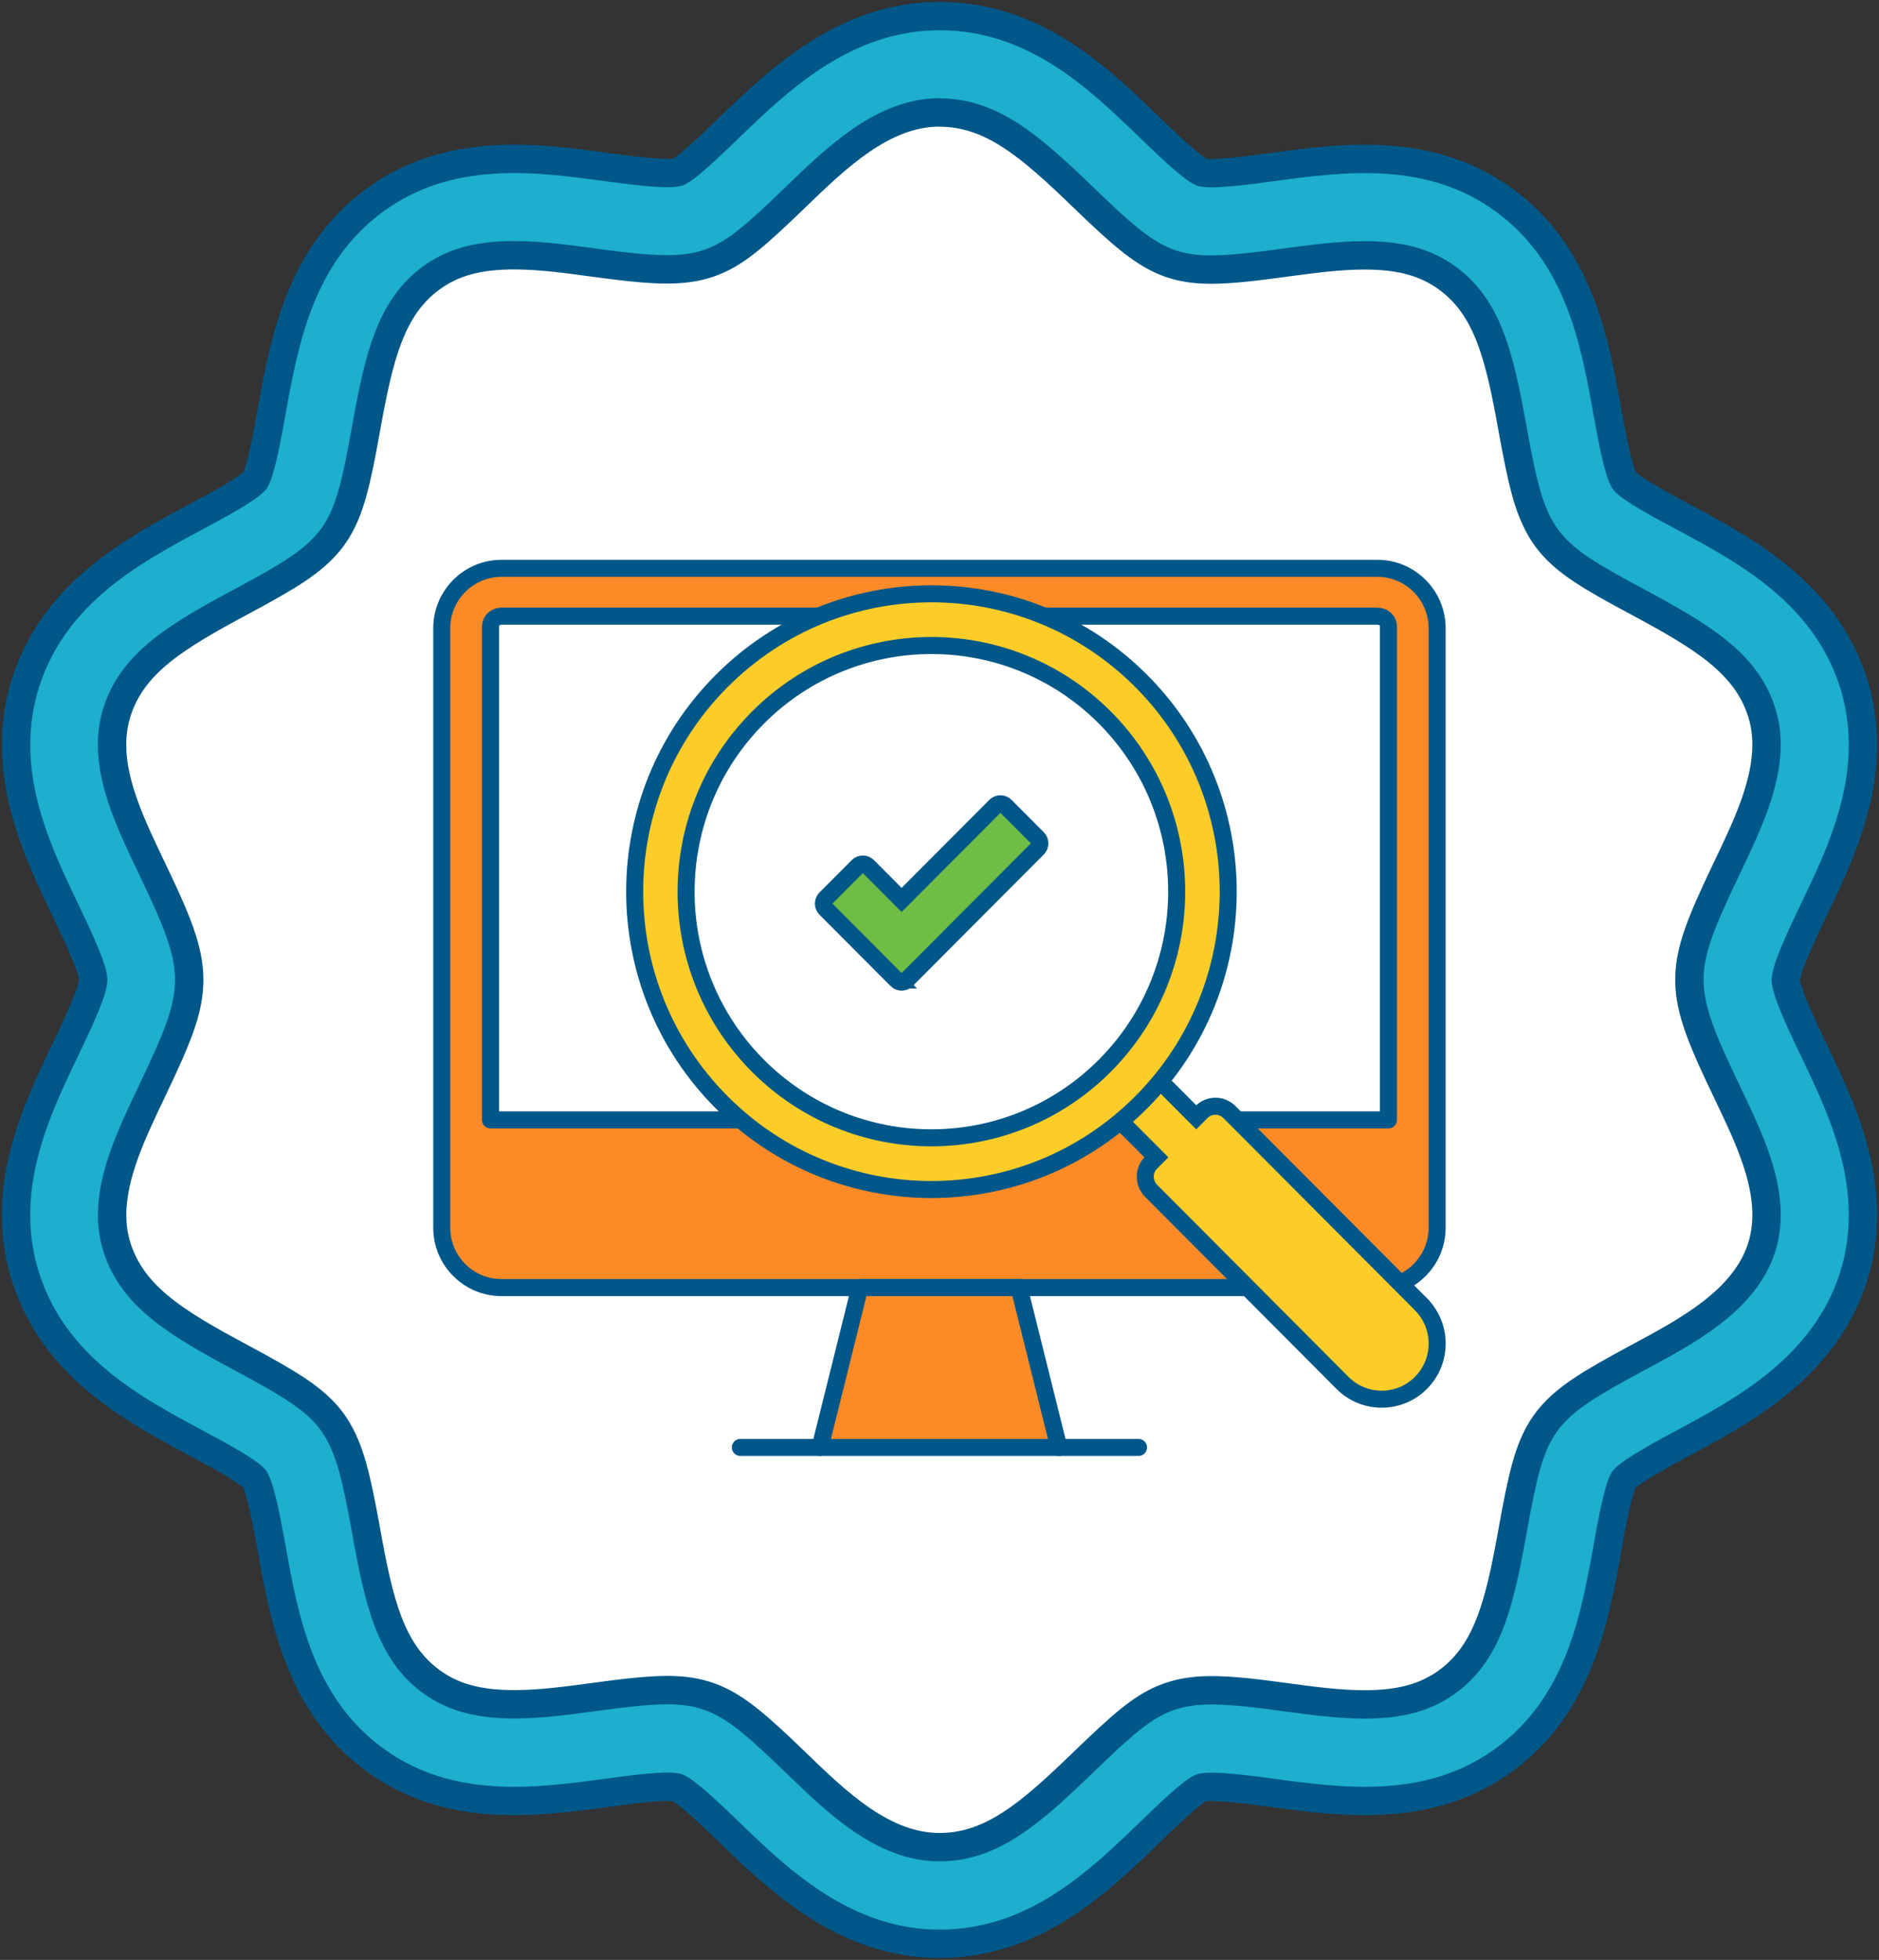 <?xml version="1.0" encoding="UTF-8"?>
<svg width="117px" height="122px" viewBox="0 0 117 122" version="1.1" xmlns="http://www.w3.org/2000/svg" xmlns:xlink="http://www.w3.org/1999/xlink">
    <rect x="0" y="0" width="117" height="122" fill="#333333" stroke="none"/>
    <title>Existing Order</title>
    <g id="Page-1" stroke="none" stroke-width="1" fill="none" fill-rule="evenodd">
        <g id="Order" transform="translate(-416, -839)">
            <g id="Group-3-Copy" transform="translate(375, 800)">
                <g id="Existing-Order" transform="translate(42, 40)">
                    <path d="M41.166,110.276 C40.496,110.092 38.037,110.432 36.716,110.612 C32.369,111.195 26.972,111.923 22.332,108.544 C17.664,105.13 16.692,99.729 15.913,95.385 C15.663,93.992 15.24,91.674 14.853,91.059 C14.416,90.546 12.387,89.457 11.171,88.807 C7.264,86.715 2.406,84.11 0.606,78.546 C0.201,77.302 0,75.987 0,74.633 C0,70.756 1.628,67.348 3.065,64.348 C3.717,62.987 4.784,60.756 4.805,59.996 C4.788,59.233 3.678,56.921 3.083,55.681 C1.628,52.637 0.004,49.241 0.004,45.367 C0.004,44.013 0.208,42.695 0.609,41.447 C2.41,35.887 7.268,33.278 11.175,31.186 C12.309,30.578 14.427,29.45 14.885,28.899 C15.247,28.323 15.663,26.008 15.913,24.622 C16.695,20.271 17.671,14.87 22.339,11.459 C26.975,8.073 32.376,8.805 36.713,9.391 C38.154,9.586 40.514,9.904 41.222,9.71 C41.807,9.455 43.428,7.889 44.393,6.956 C47.433,4.022 51.59,0 57.505,0 C63.42,0 67.391,3.849 70.6,6.946 C71.513,7.829 73.19,9.452 73.834,9.727 C74.493,9.904 76.85,9.586 78.259,9.395 C82.628,8.805 88.028,8.077 92.664,11.459 C97.332,14.87 98.305,20.26 99.083,24.601 C99.337,26.004 99.753,28.319 100.147,28.938 C100.577,29.45 102.603,30.535 103.818,31.182 C107.732,33.282 112.59,35.89 114.398,41.457 C114.799,42.705 115,44.02 115,45.37 C115,49.262 113.365,52.673 111.921,55.681 C111.283,57.02 110.216,59.24 110.198,60.004 C110.216,60.767 111.326,63.079 111.921,64.323 C113.365,67.334 115,70.745 115,74.633 C115,75.98 114.799,77.302 114.398,78.543 C112.59,84.117 107.524,86.835 103.825,88.814 C102.592,89.479 100.57,90.564 100.115,91.101 C99.756,91.674 99.34,93.996 99.09,95.381 C98.305,99.743 97.329,105.137 92.664,108.544 C88.032,111.923 82.635,111.195 78.294,110.612 C76.963,110.432 74.497,110.092 73.778,110.294 C73.197,110.545 71.576,112.111 70.611,113.044 C67.401,116.144 63.413,120 57.505,120 C51.597,120 47.433,115.981 44.396,113.044 C43.424,112.104 41.807,110.545 41.169,110.276 L41.166,110.276 Z" id="Path" stroke="#005788" stroke-width="1.767" fill="#1DAFCC" fill-rule="nonzero" stroke-linecap="round" stroke-linejoin="round"></path>
                    <path d="M57.498,6.005 C60.739,6.005 63.142,8.091 66.432,11.265 C68.765,13.523 70.044,14.633 71.456,15.241 C71.72,15.354 71.995,15.45 72.274,15.528 C72.925,15.701 73.605,15.782 74.419,15.782 C75.715,15.782 77.417,15.566 79.048,15.344 C80.679,15.125 82.37,14.895 83.966,14.895 C86.193,14.895 87.785,15.333 89.124,16.312 C91.664,18.168 92.376,21.218 93.179,25.675 L93.2,25.796 C93.813,29.171 94.215,30.804 95.095,32.183 C95.236,32.402 95.391,32.61 95.557,32.808 C96.571,34.014 97.988,34.876 100.979,36.474 C104.995,38.63 107.7,40.27 108.683,43.299 C108.891,43.942 108.997,44.635 108.997,45.363 C108.997,47.887 107.732,50.52 106.506,53.079 L106.464,53.168 C104.9,56.448 104.237,58.102 104.195,59.852 C104.195,59.947 104.195,60.042 104.195,60.138 C104.237,61.895 104.938,63.644 106.499,66.892 L106.51,66.917 C107.788,69.586 108.997,72.106 108.997,74.623 C108.997,75.347 108.891,76.04 108.687,76.676 C107.623,79.956 104.1,81.84 100.979,83.512 L100.933,83.537 C97.959,85.138 96.55,86.004 95.529,87.213 C95.345,87.429 95.18,87.658 95.028,87.895 C94.183,89.245 93.792,90.892 93.182,94.307 C92.379,98.768 91.66,101.829 89.127,103.681 C87.785,104.66 86.193,105.098 83.966,105.098 C82.381,105.098 80.704,104.872 79.08,104.653 L79.006,104.642 C77.424,104.427 75.768,104.218 74.451,104.218 C73.574,104.218 72.841,104.31 72.15,104.504 C71.89,104.578 71.636,104.667 71.389,104.773 C70.047,105.356 68.927,106.31 66.443,108.71 C63.146,111.895 60.739,113.984 57.495,113.984 C53.993,113.984 51.097,111.185 48.543,108.71 C46.207,106.452 44.925,105.342 43.498,104.738 C43.251,104.635 43.001,104.547 42.744,104.476 C42.082,104.292 41.388,104.207 40.556,104.207 C39.26,104.207 37.569,104.423 35.952,104.642 L35.906,104.649 C34.282,104.868 32.605,105.091 31.016,105.091 C28.786,105.091 27.194,104.653 25.855,103.677 C23.315,101.818 22.6,98.761 21.8,94.303 C21.18,90.871 20.778,89.214 19.901,87.828 C19.746,87.584 19.577,87.354 19.39,87.135 C18.386,85.965 16.984,85.11 14.018,83.516 L13.986,83.498 C9.977,81.353 7.278,79.716 6.292,76.669 C6.088,76.04 5.982,75.351 5.982,74.626 C5.982,72.11 7.24,69.483 8.459,66.935 L8.497,66.85 C10.076,63.549 10.742,61.884 10.78,60.131 C10.78,60.035 10.78,59.94 10.78,59.844 C10.738,58.077 10.033,56.324 8.469,53.072 C7.19,50.396 5.978,47.869 5.978,45.356 C5.978,44.635 6.084,43.935 6.292,43.292 C7.271,40.259 9.974,38.626 13.986,36.474 L14.06,36.435 C17.03,34.841 18.436,33.978 19.464,32.745 C19.637,32.54 19.792,32.324 19.936,32.098 C20.789,30.741 21.184,29.093 21.793,25.679 C22.596,21.222 23.311,18.161 25.851,16.305 C27.194,15.323 28.786,14.888 31.006,14.888 C32.594,14.888 34.275,15.114 35.899,15.337 C37.583,15.563 39.204,15.768 40.528,15.768 C41.391,15.768 42.11,15.68 42.793,15.492 C43.068,15.418 43.339,15.319 43.604,15.206 C44.939,14.623 46.059,13.668 48.546,11.265 C51.104,8.794 54.003,5.998 57.495,5.998" id="Path" stroke="#005788" stroke-width="1.767" fill="#FFFFFF" fill-rule="nonzero" stroke-linecap="round" stroke-linejoin="round"></path>
                    <g id="Group" transform="translate(26.507, 34.378)" stroke-width="1.06">
                        <g id="Path" stroke="#005789" stroke-linecap="round" stroke-linejoin="round">
                            <g>
                                <path d="M58.259,0 L3.72,0 C1.666,0 0,1.672 0,3.733 L0,41.044 C0,43.105 1.666,44.773 3.72,44.773 L58.259,44.773 C60.313,44.773 61.979,43.105 61.979,41.044 L61.979,3.733 C61.979,1.672 60.313,0 58.259,0 Z" fill="#FC8B27" fill-rule="nonzero"></path>
                                <line x1="23.555" y1="54.723" x2="18.594" y2="54.723"></line>
                                <polygon fill="#FC8B27" fill-rule="nonzero" points="38.425 54.723 23.555 54.723 26.031 44.773 35.948 44.773"></polygon>
                                <path d="M3.033,34.335 L58.946,34.335 L58.946,3.605 C58.946,3.259 58.64,2.976 58.263,2.976 L3.72,2.976 C3.343,2.976 3.037,3.259 3.037,3.605 L3.037,34.332 L3.033,34.335 Z" fill="#FFFFFF" fill-rule="nonzero"></path>
                            </g>
                            <line x1="38.425" y1="54.723" x2="43.385" y2="54.723"></line>
                        </g>
                        <g transform="translate(12.012, 1.586)" fill-rule="nonzero" id="Path" stroke="#005788">
                            <path d="M48.96,44.223 L37.035,32.262 C36.813,32.039 36.503,31.898 36.165,31.898 C35.826,31.898 35.516,32.035 35.294,32.258 L34.967,32.587 L32.201,29.812 L29.717,32.304 L32.483,35.079 L32.152,35.411 C31.93,35.634 31.793,35.941 31.793,36.281 C31.793,36.623 31.93,36.934 32.152,37.157 L44.077,49.122 C45.423,50.472 47.607,50.472 48.956,49.122 C50.306,47.768 50.306,45.577 48.96,44.226 L48.96,44.223 Z" fill="#FCCD28"></path>
                            <path d="M5.413,5.43 C-1.806,12.673 -1.802,24.408 5.413,31.65 C12.631,38.893 24.327,38.893 31.546,31.65 C38.761,24.411 38.764,12.673 31.546,5.43 C24.327,-1.812 12.628,-1.808 5.416,5.43" fill="#FCCD28"></path>
                            <path d="M29.274,29.377 C23.313,35.358 13.642,35.362 7.674,29.377 C5.603,27.299 4.254,24.775 3.619,22.114 C2.608,17.865 3.433,13.267 6.082,9.584 C6.554,8.926 7.086,8.301 7.674,7.71 C13.639,1.726 23.309,1.719 29.277,7.703 C35.245,13.691 35.238,23.393 29.274,29.377" fill="#FFFFFF"></path>
                            <path d="M16.306,24.04 L11.884,19.604 C11.708,19.428 11.708,19.141 11.884,18.965 L13.889,16.953 C14.065,16.777 14.35,16.777 14.526,16.953 L16.623,19.056 L22.457,13.203 C22.633,13.026 22.918,13.026 23.094,13.203 L25.099,15.214 C25.275,15.391 25.275,15.677 25.099,15.854 L16.94,24.04 C16.764,24.217 16.478,24.217 16.302,24.04 L16.306,24.04 Z" fill="#6EBD45"></path>
                        </g>
                    </g>
                </g>
            </g>
        </g>
    </g>
</svg>